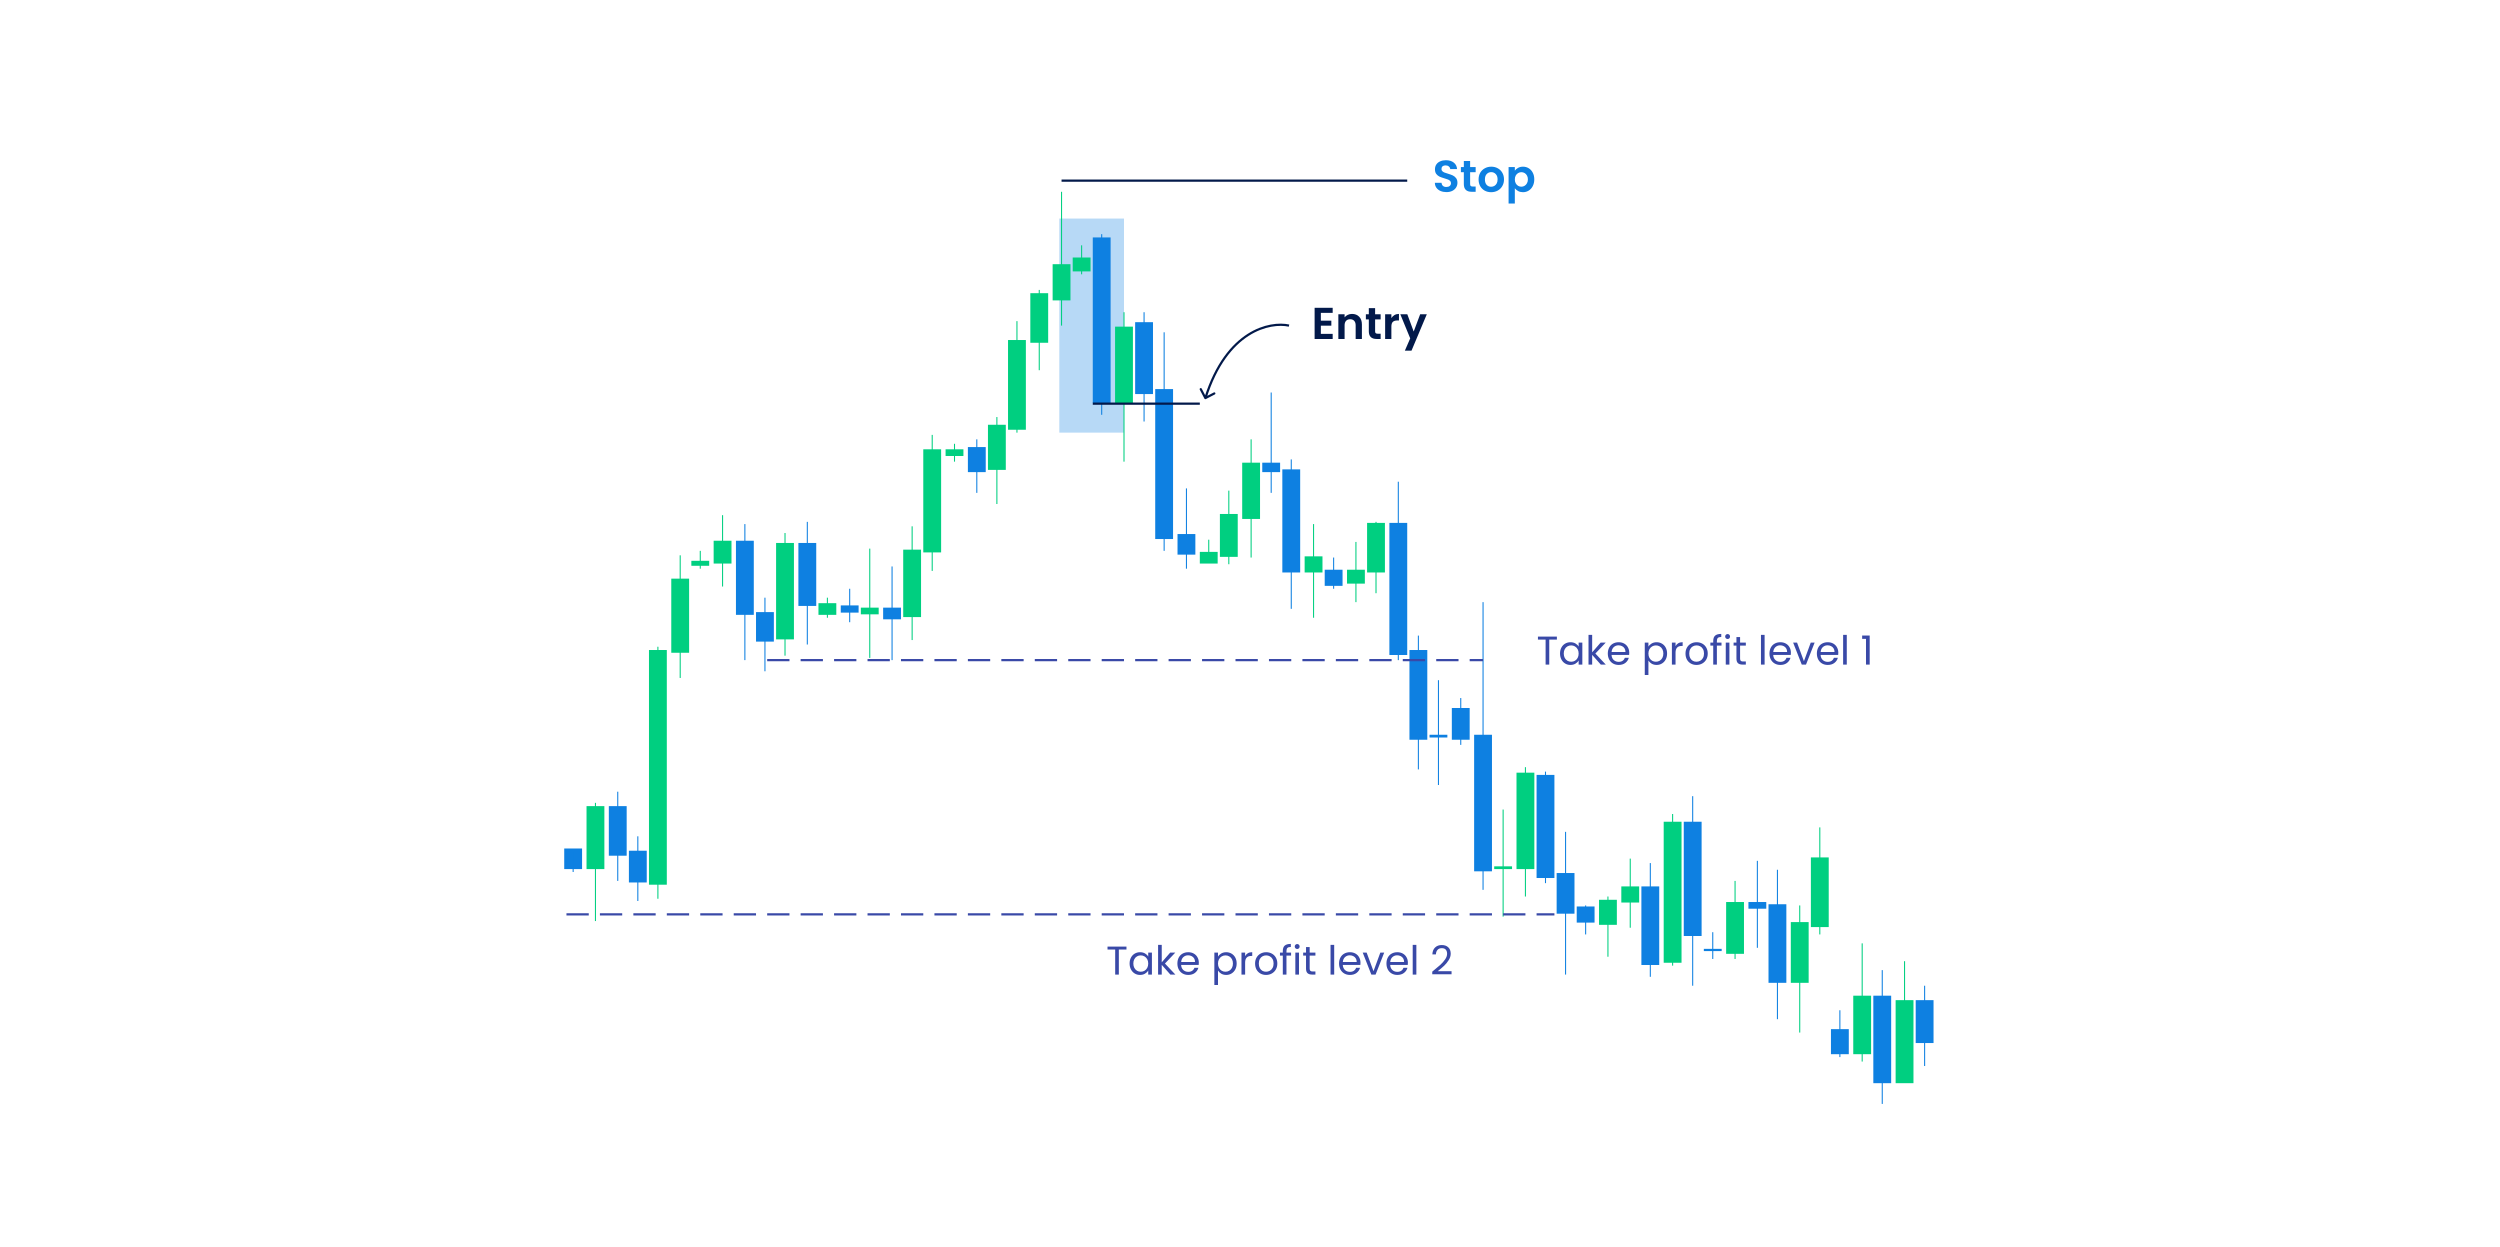 <svg width="1121" height="559" viewBox="0 0 1121 559" fill="none" xmlns="http://www.w3.org/2000/svg">
<rect width="1121" height="559" fill="white"/>
<rect opacity="0.3" x="475" y="98" width="29" height="96" fill="#0E80E1"/>
<rect x="263" y="361.466" width="8" height="28.233" fill="#00CF80"/>
<rect x="266.765" y="360" width="0.471" height="53" fill="#00CF80"/>
<rect x="291" y="291.466" width="8" height="105.233" fill="#00CF80"/>
<rect x="294.765" y="290" width="0.471" height="113" fill="#00CF80"/>
<rect x="301" y="259.466" width="8" height="33.233" fill="#00CF80"/>
<rect x="304.765" y="249" width="0.471" height="55" fill="#00CF80"/>
<rect x="310" y="251.466" width="8" height="2.233" fill="#00CF80"/>
<rect x="313.765" y="247" width="0.471" height="8" fill="#00CF80"/>
<rect x="320" y="242.466" width="8" height="10.233" fill="#00CF80"/>
<rect x="323.765" y="231" width="0.471" height="32" fill="#00CF80"/>
<rect x="348" y="243.466" width="8" height="43.233" fill="#00CF80"/>
<rect x="351.765" y="239" width="0.471" height="55" fill="#00CF80"/>
<rect x="367" y="270.466" width="8" height="5.233" fill="#00CF80"/>
<rect x="370.765" y="268" width="0.471" height="9" fill="#00CF80"/>
<rect x="386" y="272.466" width="8" height="3" fill="#00CF80"/>
<rect x="389.765" y="246" width="0.471" height="49" fill="#00CF80"/>
<rect x="405" y="246.466" width="8" height="30.233" fill="#00CF80"/>
<rect x="408.765" y="236" width="0.471" height="51" fill="#00CF80"/>
<rect x="414" y="201.466" width="8" height="46.233" fill="#00CF80"/>
<rect x="417.765" y="195" width="0.471" height="61" fill="#00CF80"/>
<rect x="424" y="201.466" width="8" height="3" fill="#00CF80"/>
<rect x="427.765" y="199" width="0.471" height="8" fill="#00CF80"/>
<rect x="443" y="190.466" width="8" height="20.233" fill="#00CF80"/>
<rect x="446.765" y="187" width="0.471" height="39" fill="#00CF80"/>
<rect x="452" y="152.466" width="8" height="40.233" fill="#00CF80"/>
<rect x="455.765" y="144" width="0.471" height="50" fill="#00CF80"/>
<rect x="462" y="131.466" width="8" height="22.233" fill="#00CF80"/>
<rect x="465.765" y="130" width="0.471" height="36" fill="#00CF80"/>
<rect x="472" y="118.466" width="8" height="16.233" fill="#00CF80"/>
<rect x="475.765" y="86" width="0.471" height="60" fill="#00CF80"/>
<rect x="481" y="115.466" width="8" height="6.233" fill="#00CF80"/>
<rect x="484.765" y="110" width="0.471" height="13" fill="#00CF80"/>
<rect x="500" y="146.466" width="8" height="34.233" fill="#00CF80"/>
<rect x="503.765" y="140" width="0.471" height="67" fill="#00CF80"/>
<rect x="538" y="247.466" width="8" height="5.233" fill="#00CF80"/>
<rect x="541.765" y="242" width="0.471" height="10" fill="#00CF80"/>
<rect x="547" y="230.466" width="8" height="19.233" fill="#00CF80"/>
<rect x="550.765" y="220" width="0.471" height="33" fill="#00CF80"/>
<rect x="557" y="207.466" width="8" height="25.233" fill="#00CF80"/>
<rect x="560.765" y="197" width="0.471" height="53" fill="#00CF80"/>
<rect x="585" y="249.466" width="8" height="7.233" fill="#00CF80"/>
<rect x="588.765" y="235" width="0.471" height="42" fill="#00CF80"/>
<rect x="604" y="255.466" width="8" height="6.233" fill="#00CF80"/>
<rect x="607.765" y="243" width="0.471" height="27" fill="#00CF80"/>
<rect x="613" y="234.466" width="8" height="22.233" fill="#00CF80"/>
<rect x="616.765" y="234" width="0.471" height="32" fill="#00CF80"/>
<rect x="670" y="388.466" width="8" height="1.233" fill="#00CF80"/>
<rect x="673.765" y="363" width="0.471" height="48" fill="#00CF80"/>
<rect x="680" y="346.466" width="8" height="43.233" fill="#00CF80"/>
<rect x="683.765" y="344" width="0.471" height="58" fill="#00CF80"/>
<rect x="717" y="403.466" width="8" height="11.233" fill="#00CF80"/>
<rect x="720.765" y="402" width="0.471" height="27" fill="#00CF80"/>
<rect x="727" y="397.466" width="8" height="7.233" fill="#00CF80"/>
<rect x="730.765" y="385" width="0.471" height="31" fill="#00CF80"/>
<rect x="746" y="368.466" width="8" height="63.233" fill="#00CF80"/>
<rect x="749.765" y="365" width="0.471" height="68" fill="#00CF80"/>
<rect x="774" y="404.466" width="8" height="23.233" fill="#00CF80"/>
<rect x="777.765" y="395" width="0.471" height="35" fill="#00CF80"/>
<rect x="803" y="413.466" width="8" height="27.233" fill="#00CF80"/>
<rect x="806.765" y="406" width="0.471" height="57" fill="#00CF80"/>
<rect x="812" y="384.466" width="8" height="31.233" fill="#00CF80"/>
<rect x="815.765" y="371" width="0.471" height="48" fill="#00CF80"/>
<rect x="831" y="446.466" width="8" height="26.233" fill="#00CF80"/>
<rect x="834.765" y="423" width="0.471" height="53" fill="#00CF80"/>
<rect x="850" y="448.466" width="8" height="37.233" fill="#00CF80"/>
<rect x="853.765" y="431" width="0.471" height="28" fill="#00CF80"/>
<rect x="253" y="380.466" width="8" height="9.233" fill="#0E80E1"/>
<rect x="256.765" y="382" width="0.471" height="9" fill="#0E80E1"/>
<rect x="273" y="361.466" width="8" height="22.233" fill="#0E80E1"/>
<rect x="276.765" y="355" width="0.471" height="40" fill="#0E80E1"/>
<rect x="282" y="381.466" width="8" height="14.233" fill="#0E80E1"/>
<rect x="285.765" y="375" width="0.471" height="29" fill="#0E80E1"/>
<rect x="330" y="242.466" width="8" height="33.233" fill="#0E80E1"/>
<rect x="333.765" y="235" width="0.471" height="61" fill="#0E80E1"/>
<rect x="339" y="274.466" width="8" height="13.233" fill="#0E80E1"/>
<rect x="342.765" y="268" width="0.471" height="33" fill="#0E80E1"/>
<rect x="358" y="243.466" width="8" height="28.233" fill="#0E80E1"/>
<rect x="361.765" y="234" width="0.471" height="55" fill="#0E80E1"/>
<rect x="377" y="271.466" width="8" height="3.233" fill="#0E80E1"/>
<rect x="380.765" y="264" width="0.471" height="15" fill="#0E80E1"/>
<rect x="396" y="272.466" width="8" height="5.233" fill="#0E80E1"/>
<rect x="399.765" y="254" width="0.471" height="42" fill="#0E80E1"/>
<rect x="434" y="200.466" width="8" height="11.233" fill="#0E80E1"/>
<rect x="437.765" y="197" width="0.471" height="24" fill="#0E80E1"/>
<rect x="490" y="106.466" width="8" height="74.233" fill="#0E80E1"/>
<rect x="493.765" y="105" width="0.471" height="81" fill="#0E80E1"/>
<rect x="509" y="144.466" width="8" height="32.233" fill="#0E80E1"/>
<rect x="512.765" y="140" width="0.471" height="49" fill="#0E80E1"/>
<rect x="518" y="174.466" width="8" height="67.233" fill="#0E80E1"/>
<rect x="521.765" y="149" width="0.471" height="98" fill="#0E80E1"/>
<rect x="528" y="239.466" width="8" height="9.233" fill="#0E80E1"/>
<rect x="531.765" y="219" width="0.471" height="36" fill="#0E80E1"/>
<rect x="566" y="207.466" width="8" height="4.233" fill="#0E80E1"/>
<rect x="569.765" y="176" width="0.471" height="45" fill="#0E80E1"/>
<rect x="575" y="210.466" width="8" height="46.233" fill="#0E80E1"/>
<rect x="578.765" y="206" width="0.471" height="67" fill="#0E80E1"/>
<rect x="594" y="255.466" width="8" height="7.233" fill="#0E80E1"/>
<rect x="597.765" y="250" width="0.471" height="14" fill="#0E80E1"/>
<rect x="623" y="234.466" width="8" height="59.233" fill="#0E80E1"/>
<rect x="626.765" y="216" width="0.471" height="80" fill="#0E80E1"/>
<rect x="632" y="291.466" width="8" height="40.233" fill="#0E80E1"/>
<rect x="635.765" y="285" width="0.471" height="60" fill="#0E80E1"/>
<rect x="641" y="329.466" width="8" height="1.233" fill="#0E80E1"/>
<rect x="644.765" y="305" width="0.471" height="47" fill="#0E80E1"/>
<rect x="651" y="317.466" width="8" height="14.233" fill="#0E80E1"/>
<rect x="654.765" y="313" width="0.471" height="21" fill="#0E80E1"/>
<rect x="661" y="329.466" width="8" height="61.233" fill="#0E80E1"/>
<rect x="664.765" y="270" width="0.471" height="129" fill="#0E80E1"/>
<rect x="689" y="347.466" width="8" height="46.233" fill="#0E80E1"/>
<rect x="692.765" y="346" width="0.471" height="50" fill="#0E80E1"/>
<rect x="698" y="391.466" width="8" height="18.233" fill="#0E80E1"/>
<rect x="701.765" y="373" width="0.471" height="64" fill="#0E80E1"/>
<rect x="707" y="406.466" width="8" height="7.233" fill="#0E80E1"/>
<rect x="710.765" y="406" width="0.471" height="13" fill="#0E80E1"/>
<rect x="736" y="397.466" width="8" height="35.233" fill="#0E80E1"/>
<rect x="739.765" y="387" width="0.471" height="51" fill="#0E80E1"/>
<rect x="755" y="368.466" width="8" height="51.233" fill="#0E80E1"/>
<rect x="758.765" y="357" width="0.471" height="85" fill="#0E80E1"/>
<rect x="764" y="425.466" width="8" height="1" fill="#0E80E1"/>
<rect x="767.765" y="418" width="0.471" height="12" fill="#0E80E1"/>
<rect x="784" y="404.466" width="8" height="3" fill="#0E80E1"/>
<rect x="787.765" y="386" width="0.471" height="39" fill="#0E80E1"/>
<rect x="793" y="405.466" width="8" height="35.233" fill="#0E80E1"/>
<rect x="796.765" y="390" width="0.471" height="67" fill="#0E80E1"/>
<rect x="821" y="461.466" width="8" height="11.233" fill="#0E80E1"/>
<rect x="824.765" y="453" width="0.471" height="21" fill="#0E80E1"/>
<rect x="840" y="446.466" width="8" height="39.233" fill="#0E80E1"/>
<rect x="843.765" y="435" width="0.471" height="60" fill="#0E80E1"/>
<rect x="859" y="448.466" width="8" height="19.233" fill="#0E80E1"/>
<rect x="862.765" y="442" width="0.471" height="36" fill="#0E80E1"/>
<path d="M344 296H665" stroke="#3949A7" stroke-dasharray="10 5"/>
<path d="M490 181H538" stroke="#02194A"/>
<path d="M476 81H631" stroke="#02194A"/>
<path d="M254 410H697" stroke="#3949A7" stroke-dasharray="10 5"/>
<path d="M698.108 285.454V286.786H694.688V298H693.05V286.786H689.612V285.454H698.108ZM699.512 293.032C699.512 292.024 699.716 291.142 700.124 290.386C700.532 289.618 701.09 289.024 701.798 288.604C702.518 288.184 703.316 287.974 704.192 287.974C705.056 287.974 705.806 288.16 706.442 288.532C707.078 288.904 707.552 289.372 707.864 289.936V288.136H709.52V298H707.864V296.164C707.54 296.74 707.054 297.22 706.406 297.604C705.77 297.976 705.026 298.162 704.174 298.162C703.298 298.162 702.506 297.946 701.798 297.514C701.09 297.082 700.532 296.476 700.124 295.696C699.716 294.916 699.512 294.028 699.512 293.032ZM707.864 293.05C707.864 292.306 707.714 291.658 707.414 291.106C707.114 290.554 706.706 290.134 706.19 289.846C705.686 289.546 705.128 289.396 704.516 289.396C703.904 289.396 703.346 289.54 702.842 289.828C702.338 290.116 701.936 290.536 701.636 291.088C701.336 291.64 701.186 292.288 701.186 293.032C701.186 293.788 701.336 294.448 701.636 295.012C701.936 295.564 702.338 295.99 702.842 296.29C703.346 296.578 703.904 296.722 704.516 296.722C705.128 296.722 705.686 296.578 706.19 296.29C706.706 295.99 707.114 295.564 707.414 295.012C707.714 294.448 707.864 293.794 707.864 293.05ZM717.796 298L713.926 293.644V298H712.288V284.68H713.926V292.51L717.724 288.136H720.01L715.366 293.05L720.028 298H717.796ZM730.552 292.69C730.552 293.002 730.534 293.332 730.498 293.68H722.614C722.674 294.652 723.004 295.414 723.604 295.966C724.216 296.506 724.954 296.776 725.818 296.776C726.526 296.776 727.114 296.614 727.582 296.29C728.062 295.954 728.398 295.51 728.59 294.958H730.354C730.09 295.906 729.562 296.68 728.77 297.28C727.978 297.868 726.994 298.162 725.818 298.162C724.882 298.162 724.042 297.952 723.298 297.532C722.566 297.112 721.99 296.518 721.57 295.75C721.15 294.97 720.94 294.07 720.94 293.05C720.94 292.03 721.144 291.136 721.552 290.368C721.96 289.6 722.53 289.012 723.262 288.604C724.006 288.184 724.858 287.974 725.818 287.974C726.754 287.974 727.582 288.178 728.302 288.586C729.022 288.994 729.574 289.558 729.958 290.278C730.354 290.986 730.552 291.79 730.552 292.69ZM728.86 292.348C728.86 291.724 728.722 291.19 728.446 290.746C728.17 290.29 727.792 289.948 727.312 289.72C726.844 289.48 726.322 289.36 725.746 289.36C724.918 289.36 724.21 289.624 723.622 290.152C723.046 290.68 722.716 291.412 722.632 292.348H728.86ZM739.151 289.954C739.475 289.39 739.955 288.922 740.591 288.55C741.239 288.166 741.989 287.974 742.841 287.974C743.717 287.974 744.509 288.184 745.217 288.604C745.937 289.024 746.501 289.618 746.909 290.386C747.317 291.142 747.521 292.024 747.521 293.032C747.521 294.028 747.317 294.916 746.909 295.696C746.501 296.476 745.937 297.082 745.217 297.514C744.509 297.946 743.717 298.162 742.841 298.162C742.001 298.162 741.257 297.976 740.609 297.604C739.973 297.22 739.487 296.746 739.151 296.182V302.68H737.513V288.136H739.151V289.954ZM745.847 293.032C745.847 292.288 745.697 291.64 745.397 291.088C745.097 290.536 744.689 290.116 744.173 289.828C743.669 289.54 743.111 289.396 742.499 289.396C741.899 289.396 741.341 289.546 740.825 289.846C740.321 290.134 739.913 290.56 739.601 291.124C739.301 291.676 739.151 292.318 739.151 293.05C739.151 293.794 739.301 294.448 739.601 295.012C739.913 295.564 740.321 295.99 740.825 296.29C741.341 296.578 741.899 296.722 742.499 296.722C743.111 296.722 743.669 296.578 744.173 296.29C744.689 295.99 745.097 295.564 745.397 295.012C745.697 294.448 745.847 293.788 745.847 293.032ZM751.315 289.738C751.603 289.174 752.011 288.736 752.539 288.424C753.079 288.112 753.733 287.956 754.501 287.956V289.648H754.069C752.233 289.648 751.315 290.644 751.315 292.636V298H749.677V288.136H751.315V289.738ZM760.694 298.162C759.77 298.162 758.93 297.952 758.174 297.532C757.43 297.112 756.842 296.518 756.41 295.75C755.99 294.97 755.78 294.07 755.78 293.05C755.78 292.042 755.996 291.154 756.428 290.386C756.872 289.606 757.472 289.012 758.228 288.604C758.984 288.184 759.83 287.974 760.766 287.974C761.702 287.974 762.548 288.184 763.304 288.604C764.06 289.012 764.654 289.6 765.086 290.368C765.53 291.136 765.752 292.03 765.752 293.05C765.752 294.07 765.524 294.97 765.068 295.75C764.624 296.518 764.018 297.112 763.25 297.532C762.482 297.952 761.63 298.162 760.694 298.162ZM760.694 296.722C761.282 296.722 761.834 296.584 762.35 296.308C762.866 296.032 763.28 295.618 763.592 295.066C763.916 294.514 764.078 293.842 764.078 293.05C764.078 292.258 763.922 291.586 763.61 291.034C763.298 290.482 762.89 290.074 762.386 289.81C761.882 289.534 761.336 289.396 760.748 289.396C760.148 289.396 759.596 289.534 759.092 289.81C758.6 290.074 758.204 290.482 757.904 291.034C757.604 291.586 757.454 292.258 757.454 293.05C757.454 293.854 757.598 294.532 757.886 295.084C758.186 295.636 758.582 296.05 759.074 296.326C759.566 296.59 760.106 296.722 760.694 296.722ZM771.92 289.486H769.85V298H768.212V289.486H766.934V288.136H768.212V287.434C768.212 286.33 768.494 285.526 769.058 285.022C769.634 284.506 770.552 284.248 771.812 284.248V285.616C771.092 285.616 770.582 285.76 770.282 286.048C769.994 286.324 769.85 286.786 769.85 287.434V288.136H771.92V289.486ZM774.675 286.534C774.363 286.534 774.099 286.426 773.883 286.21C773.667 285.994 773.559 285.73 773.559 285.418C773.559 285.106 773.667 284.842 773.883 284.626C774.099 284.41 774.363 284.302 774.675 284.302C774.975 284.302 775.227 284.41 775.431 284.626C775.647 284.842 775.755 285.106 775.755 285.418C775.755 285.73 775.647 285.994 775.431 286.21C775.227 286.426 774.975 286.534 774.675 286.534ZM775.467 288.136V298H773.829V288.136H775.467ZM780.257 289.486V295.3C780.257 295.78 780.359 296.122 780.563 296.326C780.767 296.518 781.121 296.614 781.625 296.614H782.831V298H781.355C780.443 298 779.759 297.79 779.303 297.37C778.847 296.95 778.619 296.26 778.619 295.3V289.486H777.341V288.136H778.619V285.652H780.257V288.136H782.831V289.486H780.257ZM791.253 284.68V298H789.615V284.68H791.253ZM803.044 292.69C803.044 293.002 803.026 293.332 802.99 293.68H795.106C795.166 294.652 795.496 295.414 796.096 295.966C796.708 296.506 797.446 296.776 798.31 296.776C799.018 296.776 799.606 296.614 800.074 296.29C800.554 295.954 800.89 295.51 801.082 294.958H802.846C802.582 295.906 802.054 296.68 801.262 297.28C800.47 297.868 799.486 298.162 798.31 298.162C797.374 298.162 796.534 297.952 795.79 297.532C795.058 297.112 794.482 296.518 794.062 295.75C793.642 294.97 793.432 294.07 793.432 293.05C793.432 292.03 793.636 291.136 794.044 290.368C794.452 289.6 795.022 289.012 795.754 288.604C796.498 288.184 797.35 287.974 798.31 287.974C799.246 287.974 800.074 288.178 800.794 288.586C801.514 288.994 802.066 289.558 802.45 290.278C802.846 290.986 803.044 291.79 803.044 292.69ZM801.352 292.348C801.352 291.724 801.214 291.19 800.938 290.746C800.662 290.29 800.284 289.948 799.804 289.72C799.336 289.48 798.814 289.36 798.238 289.36C797.41 289.36 796.702 289.624 796.114 290.152C795.538 290.68 795.208 291.412 795.124 292.348H801.352ZM808.878 296.488L811.938 288.136H813.684L809.814 298H807.906L804.036 288.136H805.8L808.878 296.488ZM824.296 292.69C824.296 293.002 824.278 293.332 824.242 293.68H816.358C816.418 294.652 816.748 295.414 817.348 295.966C817.96 296.506 818.698 296.776 819.562 296.776C820.27 296.776 820.858 296.614 821.326 296.29C821.806 295.954 822.142 295.51 822.334 294.958H824.098C823.834 295.906 823.306 296.68 822.514 297.28C821.722 297.868 820.738 298.162 819.562 298.162C818.626 298.162 817.786 297.952 817.042 297.532C816.31 297.112 815.734 296.518 815.314 295.75C814.894 294.97 814.684 294.07 814.684 293.05C814.684 292.03 814.888 291.136 815.296 290.368C815.704 289.6 816.274 289.012 817.006 288.604C817.75 288.184 818.602 287.974 819.562 287.974C820.498 287.974 821.326 288.178 822.046 288.586C822.766 288.994 823.318 289.558 823.702 290.278C824.098 290.986 824.296 291.79 824.296 292.69ZM822.604 292.348C822.604 291.724 822.466 291.19 822.19 290.746C821.914 290.29 821.536 289.948 821.056 289.72C820.588 289.48 820.066 289.36 819.49 289.36C818.662 289.36 817.954 289.624 817.366 290.152C816.79 290.68 816.46 291.412 816.376 292.348H822.604ZM828.096 284.68V298H826.458V284.68H828.096ZM834.985 286.48V284.986H838.369V298H836.713V286.48H834.985Z" fill="#3949A7"/>
<path d="M505.108 424.454V425.786H501.688V437H500.05V425.786H496.612V424.454H505.108ZM506.512 432.032C506.512 431.024 506.716 430.142 507.124 429.386C507.532 428.618 508.09 428.024 508.798 427.604C509.518 427.184 510.316 426.974 511.192 426.974C512.056 426.974 512.806 427.16 513.442 427.532C514.078 427.904 514.552 428.372 514.864 428.936V427.136H516.52V437H514.864V435.164C514.54 435.74 514.054 436.22 513.406 436.604C512.77 436.976 512.026 437.162 511.174 437.162C510.298 437.162 509.506 436.946 508.798 436.514C508.09 436.082 507.532 435.476 507.124 434.696C506.716 433.916 506.512 433.028 506.512 432.032ZM514.864 432.05C514.864 431.306 514.714 430.658 514.414 430.106C514.114 429.554 513.706 429.134 513.19 428.846C512.686 428.546 512.128 428.396 511.516 428.396C510.904 428.396 510.346 428.54 509.842 428.828C509.338 429.116 508.936 429.536 508.636 430.088C508.336 430.64 508.186 431.288 508.186 432.032C508.186 432.788 508.336 433.448 508.636 434.012C508.936 434.564 509.338 434.99 509.842 435.29C510.346 435.578 510.904 435.722 511.516 435.722C512.128 435.722 512.686 435.578 513.19 435.29C513.706 434.99 514.114 434.564 514.414 434.012C514.714 433.448 514.864 432.794 514.864 432.05ZM524.796 437L520.926 432.644V437H519.288V423.68H520.926V431.51L524.724 427.136H527.01L522.366 432.05L527.028 437H524.796ZM537.552 431.69C537.552 432.002 537.534 432.332 537.498 432.68H529.614C529.674 433.652 530.004 434.414 530.604 434.966C531.216 435.506 531.954 435.776 532.818 435.776C533.526 435.776 534.114 435.614 534.582 435.29C535.062 434.954 535.398 434.51 535.59 433.958H537.354C537.09 434.906 536.562 435.68 535.77 436.28C534.978 436.868 533.994 437.162 532.818 437.162C531.882 437.162 531.042 436.952 530.298 436.532C529.566 436.112 528.99 435.518 528.57 434.75C528.15 433.97 527.94 433.07 527.94 432.05C527.94 431.03 528.144 430.136 528.552 429.368C528.96 428.6 529.53 428.012 530.262 427.604C531.006 427.184 531.858 426.974 532.818 426.974C533.754 426.974 534.582 427.178 535.302 427.586C536.022 427.994 536.574 428.558 536.958 429.278C537.354 429.986 537.552 430.79 537.552 431.69ZM535.86 431.348C535.86 430.724 535.722 430.19 535.446 429.746C535.17 429.29 534.792 428.948 534.312 428.72C533.844 428.48 533.322 428.36 532.746 428.36C531.918 428.36 531.21 428.624 530.622 429.152C530.046 429.68 529.716 430.412 529.632 431.348H535.86ZM546.151 428.954C546.475 428.39 546.955 427.922 547.591 427.55C548.239 427.166 548.989 426.974 549.841 426.974C550.717 426.974 551.509 427.184 552.217 427.604C552.937 428.024 553.501 428.618 553.909 429.386C554.317 430.142 554.521 431.024 554.521 432.032C554.521 433.028 554.317 433.916 553.909 434.696C553.501 435.476 552.937 436.082 552.217 436.514C551.509 436.946 550.717 437.162 549.841 437.162C549.001 437.162 548.257 436.976 547.609 436.604C546.973 436.22 546.487 435.746 546.151 435.182V441.68H544.513V427.136H546.151V428.954ZM552.847 432.032C552.847 431.288 552.697 430.64 552.397 430.088C552.097 429.536 551.689 429.116 551.173 428.828C550.669 428.54 550.111 428.396 549.499 428.396C548.899 428.396 548.341 428.546 547.825 428.846C547.321 429.134 546.913 429.56 546.601 430.124C546.301 430.676 546.151 431.318 546.151 432.05C546.151 432.794 546.301 433.448 546.601 434.012C546.913 434.564 547.321 434.99 547.825 435.29C548.341 435.578 548.899 435.722 549.499 435.722C550.111 435.722 550.669 435.578 551.173 435.29C551.689 434.99 552.097 434.564 552.397 434.012C552.697 433.448 552.847 432.788 552.847 432.032ZM558.315 428.738C558.603 428.174 559.011 427.736 559.539 427.424C560.079 427.112 560.733 426.956 561.501 426.956V428.648H561.069C559.233 428.648 558.315 429.644 558.315 431.636V437H556.677V427.136H558.315V428.738ZM567.694 437.162C566.77 437.162 565.93 436.952 565.174 436.532C564.43 436.112 563.842 435.518 563.41 434.75C562.99 433.97 562.78 433.07 562.78 432.05C562.78 431.042 562.996 430.154 563.428 429.386C563.872 428.606 564.472 428.012 565.228 427.604C565.984 427.184 566.83 426.974 567.766 426.974C568.702 426.974 569.548 427.184 570.304 427.604C571.06 428.012 571.654 428.6 572.086 429.368C572.53 430.136 572.752 431.03 572.752 432.05C572.752 433.07 572.524 433.97 572.068 434.75C571.624 435.518 571.018 436.112 570.25 436.532C569.482 436.952 568.63 437.162 567.694 437.162ZM567.694 435.722C568.282 435.722 568.834 435.584 569.35 435.308C569.866 435.032 570.28 434.618 570.592 434.066C570.916 433.514 571.078 432.842 571.078 432.05C571.078 431.258 570.922 430.586 570.61 430.034C570.298 429.482 569.89 429.074 569.386 428.81C568.882 428.534 568.336 428.396 567.748 428.396C567.148 428.396 566.596 428.534 566.092 428.81C565.6 429.074 565.204 429.482 564.904 430.034C564.604 430.586 564.454 431.258 564.454 432.05C564.454 432.854 564.598 433.532 564.886 434.084C565.186 434.636 565.582 435.05 566.074 435.326C566.566 435.59 567.106 435.722 567.694 435.722ZM578.92 428.486H576.85V437H575.212V428.486H573.934V427.136H575.212V426.434C575.212 425.33 575.494 424.526 576.058 424.022C576.634 423.506 577.552 423.248 578.812 423.248V424.616C578.092 424.616 577.582 424.76 577.282 425.048C576.994 425.324 576.85 425.786 576.85 426.434V427.136H578.92V428.486ZM581.675 425.534C581.363 425.534 581.099 425.426 580.883 425.21C580.667 424.994 580.559 424.73 580.559 424.418C580.559 424.106 580.667 423.842 580.883 423.626C581.099 423.41 581.363 423.302 581.675 423.302C581.975 423.302 582.227 423.41 582.431 423.626C582.647 423.842 582.755 424.106 582.755 424.418C582.755 424.73 582.647 424.994 582.431 425.21C582.227 425.426 581.975 425.534 581.675 425.534ZM582.467 427.136V437H580.829V427.136H582.467ZM587.257 428.486V434.3C587.257 434.78 587.359 435.122 587.563 435.326C587.767 435.518 588.121 435.614 588.625 435.614H589.831V437H588.355C587.443 437 586.759 436.79 586.303 436.37C585.847 435.95 585.619 435.26 585.619 434.3V428.486H584.341V427.136H585.619V424.652H587.257V427.136H589.831V428.486H587.257ZM598.253 423.68V437H596.615V423.68H598.253ZM610.044 431.69C610.044 432.002 610.026 432.332 609.99 432.68H602.106C602.166 433.652 602.496 434.414 603.096 434.966C603.708 435.506 604.446 435.776 605.31 435.776C606.018 435.776 606.606 435.614 607.074 435.29C607.554 434.954 607.89 434.51 608.082 433.958H609.846C609.582 434.906 609.054 435.68 608.262 436.28C607.47 436.868 606.486 437.162 605.31 437.162C604.374 437.162 603.534 436.952 602.79 436.532C602.058 436.112 601.482 435.518 601.062 434.75C600.642 433.97 600.432 433.07 600.432 432.05C600.432 431.03 600.636 430.136 601.044 429.368C601.452 428.6 602.022 428.012 602.754 427.604C603.498 427.184 604.35 426.974 605.31 426.974C606.246 426.974 607.074 427.178 607.794 427.586C608.514 427.994 609.066 428.558 609.45 429.278C609.846 429.986 610.044 430.79 610.044 431.69ZM608.352 431.348C608.352 430.724 608.214 430.19 607.938 429.746C607.662 429.29 607.284 428.948 606.804 428.72C606.336 428.48 605.814 428.36 605.238 428.36C604.41 428.36 603.702 428.624 603.114 429.152C602.538 429.68 602.208 430.412 602.124 431.348H608.352ZM615.878 435.488L618.938 427.136H620.684L616.814 437H614.906L611.036 427.136H612.8L615.878 435.488ZM631.296 431.69C631.296 432.002 631.278 432.332 631.242 432.68H623.358C623.418 433.652 623.748 434.414 624.348 434.966C624.96 435.506 625.698 435.776 626.562 435.776C627.27 435.776 627.858 435.614 628.326 435.29C628.806 434.954 629.142 434.51 629.334 433.958H631.098C630.834 434.906 630.306 435.68 629.514 436.28C628.722 436.868 627.738 437.162 626.562 437.162C625.626 437.162 624.786 436.952 624.042 436.532C623.31 436.112 622.734 435.518 622.314 434.75C621.894 433.97 621.684 433.07 621.684 432.05C621.684 431.03 621.888 430.136 622.296 429.368C622.704 428.6 623.274 428.012 624.006 427.604C624.75 427.184 625.602 426.974 626.562 426.974C627.498 426.974 628.326 427.178 629.046 427.586C629.766 427.994 630.318 428.558 630.702 429.278C631.098 429.986 631.296 430.79 631.296 431.69ZM629.604 431.348C629.604 430.724 629.466 430.19 629.19 429.746C628.914 429.29 628.536 428.948 628.056 428.72C627.588 428.48 627.066 428.36 626.49 428.36C625.662 428.36 624.954 428.624 624.366 429.152C623.79 429.68 623.46 430.412 623.376 431.348H629.604ZM635.096 423.68V437H633.458V423.68H635.096ZM642.219 435.686C643.743 434.462 644.937 433.46 645.801 432.68C646.665 431.888 647.391 431.066 647.979 430.214C648.579 429.35 648.879 428.504 648.879 427.676C648.879 426.896 648.687 426.284 648.303 425.84C647.931 425.384 647.325 425.156 646.485 425.156C645.669 425.156 645.033 425.414 644.577 425.93C644.133 426.434 643.893 427.112 643.857 427.964H642.273C642.321 426.62 642.729 425.582 643.497 424.85C644.265 424.118 645.255 423.752 646.467 423.752C647.703 423.752 648.681 424.094 649.401 424.778C650.133 425.462 650.499 426.404 650.499 427.604C650.499 428.6 650.199 429.572 649.599 430.52C649.011 431.456 648.339 432.284 647.583 433.004C646.827 433.712 645.861 434.54 644.685 435.488H650.877V436.856H642.219V435.686Z" fill="#3949A7"/>
<path d="M648.575 86.14C647.602 86.14 646.722 85.973 645.935 85.64C645.162 85.307 644.548 84.827 644.095 84.2C643.642 83.573 643.408 82.833 643.395 81.98H646.395C646.435 82.553 646.635 83.007 646.995 83.34C647.368 83.673 647.875 83.84 648.515 83.84C649.168 83.84 649.682 83.687 650.055 83.38C650.428 83.06 650.615 82.647 650.615 82.14C650.615 81.727 650.488 81.387 650.235 81.12C649.982 80.853 649.662 80.647 649.275 80.5C648.902 80.34 648.382 80.167 647.715 79.98C646.808 79.713 646.068 79.453 645.495 79.2C644.935 78.933 644.448 78.54 644.035 78.02C643.635 77.487 643.435 76.78 643.435 75.9C643.435 75.073 643.642 74.353 644.055 73.74C644.468 73.127 645.048 72.66 645.795 72.34C646.542 72.007 647.395 71.84 648.355 71.84C649.795 71.84 650.962 72.193 651.855 72.9C652.762 73.593 653.262 74.567 653.355 75.82H650.275C650.248 75.34 650.042 74.947 649.655 74.64C649.282 74.32 648.782 74.16 648.155 74.16C647.608 74.16 647.168 74.3 646.835 74.58C646.515 74.86 646.355 75.267 646.355 75.8C646.355 76.173 646.475 76.487 646.715 76.74C646.968 76.98 647.275 77.18 647.635 77.34C648.008 77.487 648.528 77.66 649.195 77.86C650.102 78.127 650.842 78.393 651.415 78.66C651.988 78.927 652.482 79.327 652.895 79.86C653.308 80.393 653.515 81.093 653.515 81.96C653.515 82.707 653.322 83.4 652.935 84.04C652.548 84.68 651.982 85.193 651.235 85.58C650.488 85.953 649.602 86.14 648.575 86.14ZM659.203 77.22V82.58C659.203 82.953 659.289 83.227 659.463 83.4C659.649 83.56 659.956 83.64 660.383 83.64H661.683V86H659.923C657.563 86 656.383 84.853 656.383 82.56V77.22H655.063V74.92H656.383V72.18H659.203V74.92H661.683V77.22H659.203ZM668.616 86.18C667.55 86.18 666.59 85.947 665.736 85.48C664.883 85 664.21 84.327 663.716 83.46C663.236 82.593 662.996 81.593 662.996 80.46C662.996 79.327 663.243 78.327 663.736 77.46C664.243 76.593 664.93 75.927 665.796 75.46C666.663 74.98 667.63 74.74 668.696 74.74C669.763 74.74 670.73 74.98 671.596 75.46C672.463 75.927 673.143 76.593 673.636 77.46C674.143 78.327 674.396 79.327 674.396 80.46C674.396 81.593 674.136 82.593 673.616 83.46C673.11 84.327 672.416 85 671.536 85.48C670.67 85.947 669.696 86.18 668.616 86.18ZM668.616 83.74C669.123 83.74 669.596 83.62 670.036 83.38C670.49 83.127 670.85 82.753 671.116 82.26C671.383 81.767 671.516 81.167 671.516 80.46C671.516 79.407 671.236 78.6 670.676 78.04C670.13 77.467 669.456 77.18 668.656 77.18C667.856 77.18 667.183 77.467 666.636 78.04C666.103 78.6 665.836 79.407 665.836 80.46C665.836 81.513 666.096 82.327 666.616 82.9C667.15 83.46 667.816 83.74 668.616 83.74ZM679.25 76.52C679.61 76.013 680.104 75.593 680.73 75.26C681.37 74.913 682.097 74.74 682.91 74.74C683.857 74.74 684.71 74.973 685.47 75.44C686.244 75.907 686.85 76.573 687.29 77.44C687.744 78.293 687.97 79.287 687.97 80.42C687.97 81.553 687.744 82.56 687.29 83.44C686.85 84.307 686.244 84.98 685.47 85.46C684.71 85.94 683.857 86.18 682.91 86.18C682.097 86.18 681.377 86.013 680.75 85.68C680.137 85.347 679.637 84.927 679.25 84.42V91.28H676.45V74.92H679.25V76.52ZM685.11 80.42C685.11 79.753 684.97 79.18 684.69 78.7C684.424 78.207 684.064 77.833 683.61 77.58C683.17 77.327 682.69 77.2 682.17 77.2C681.664 77.2 681.184 77.333 680.73 77.6C680.29 77.853 679.93 78.227 679.65 78.72C679.384 79.213 679.25 79.793 679.25 80.46C679.25 81.127 679.384 81.707 679.65 82.2C679.93 82.693 680.29 83.073 680.73 83.34C681.184 83.593 681.664 83.72 682.17 83.72C682.69 83.72 683.17 83.587 683.61 83.32C684.064 83.053 684.424 82.673 684.69 82.18C684.97 81.687 685.11 81.1 685.11 80.42Z" fill="#0E80E1"/>
<path d="M592.272 140.3V143.8H596.972V146.02H592.272V149.72H597.572V152H589.472V138.02H597.572V140.3H592.272ZM606.256 140.76C607.576 140.76 608.643 141.18 609.456 142.02C610.27 142.847 610.676 144.007 610.676 145.5V152H607.876V145.88C607.876 145 607.656 144.327 607.216 143.86C606.776 143.38 606.176 143.14 605.416 143.14C604.643 143.14 604.03 143.38 603.576 143.86C603.136 144.327 602.916 145 602.916 145.88V152H600.116V140.92H602.916V142.3C603.29 141.82 603.763 141.447 604.336 141.18C604.923 140.9 605.563 140.76 606.256 140.76ZM616.599 143.22V148.58C616.599 148.953 616.686 149.227 616.859 149.4C617.046 149.56 617.352 149.64 617.779 149.64H619.079V152H617.319C614.959 152 613.779 150.853 613.779 148.56V143.22H612.459V140.92H613.779V138.18H616.599V140.92H619.079V143.22H616.599ZM623.893 142.64C624.253 142.053 624.72 141.593 625.293 141.26C625.88 140.927 626.546 140.76 627.293 140.76V143.7H626.553C625.673 143.7 625.006 143.907 624.553 144.32C624.113 144.733 623.893 145.453 623.893 146.48V152H621.093V140.92H623.893V142.64ZM639.779 140.92L632.919 157.24H629.939L632.339 151.72L627.899 140.92H631.039L633.899 148.66L636.799 140.92H639.779Z" fill="#02194A"/>
<path d="M540.056 178.731C540.184 178.976 540.486 179.071 540.731 178.944L544.723 176.868C544.968 176.74 545.063 176.438 544.936 176.193C544.809 175.948 544.507 175.853 544.262 175.981L540.713 177.826L538.868 174.277C538.74 174.032 538.438 173.937 538.193 174.064C537.948 174.192 537.853 174.493 537.98 174.738L540.056 178.731ZM578.105 145.511C569.316 143.616 549.689 147.742 540.023 178.35L540.977 178.651C550.511 148.459 569.684 144.718 577.895 146.489L578.105 145.511Z" fill="#02194A"/>
</svg>
